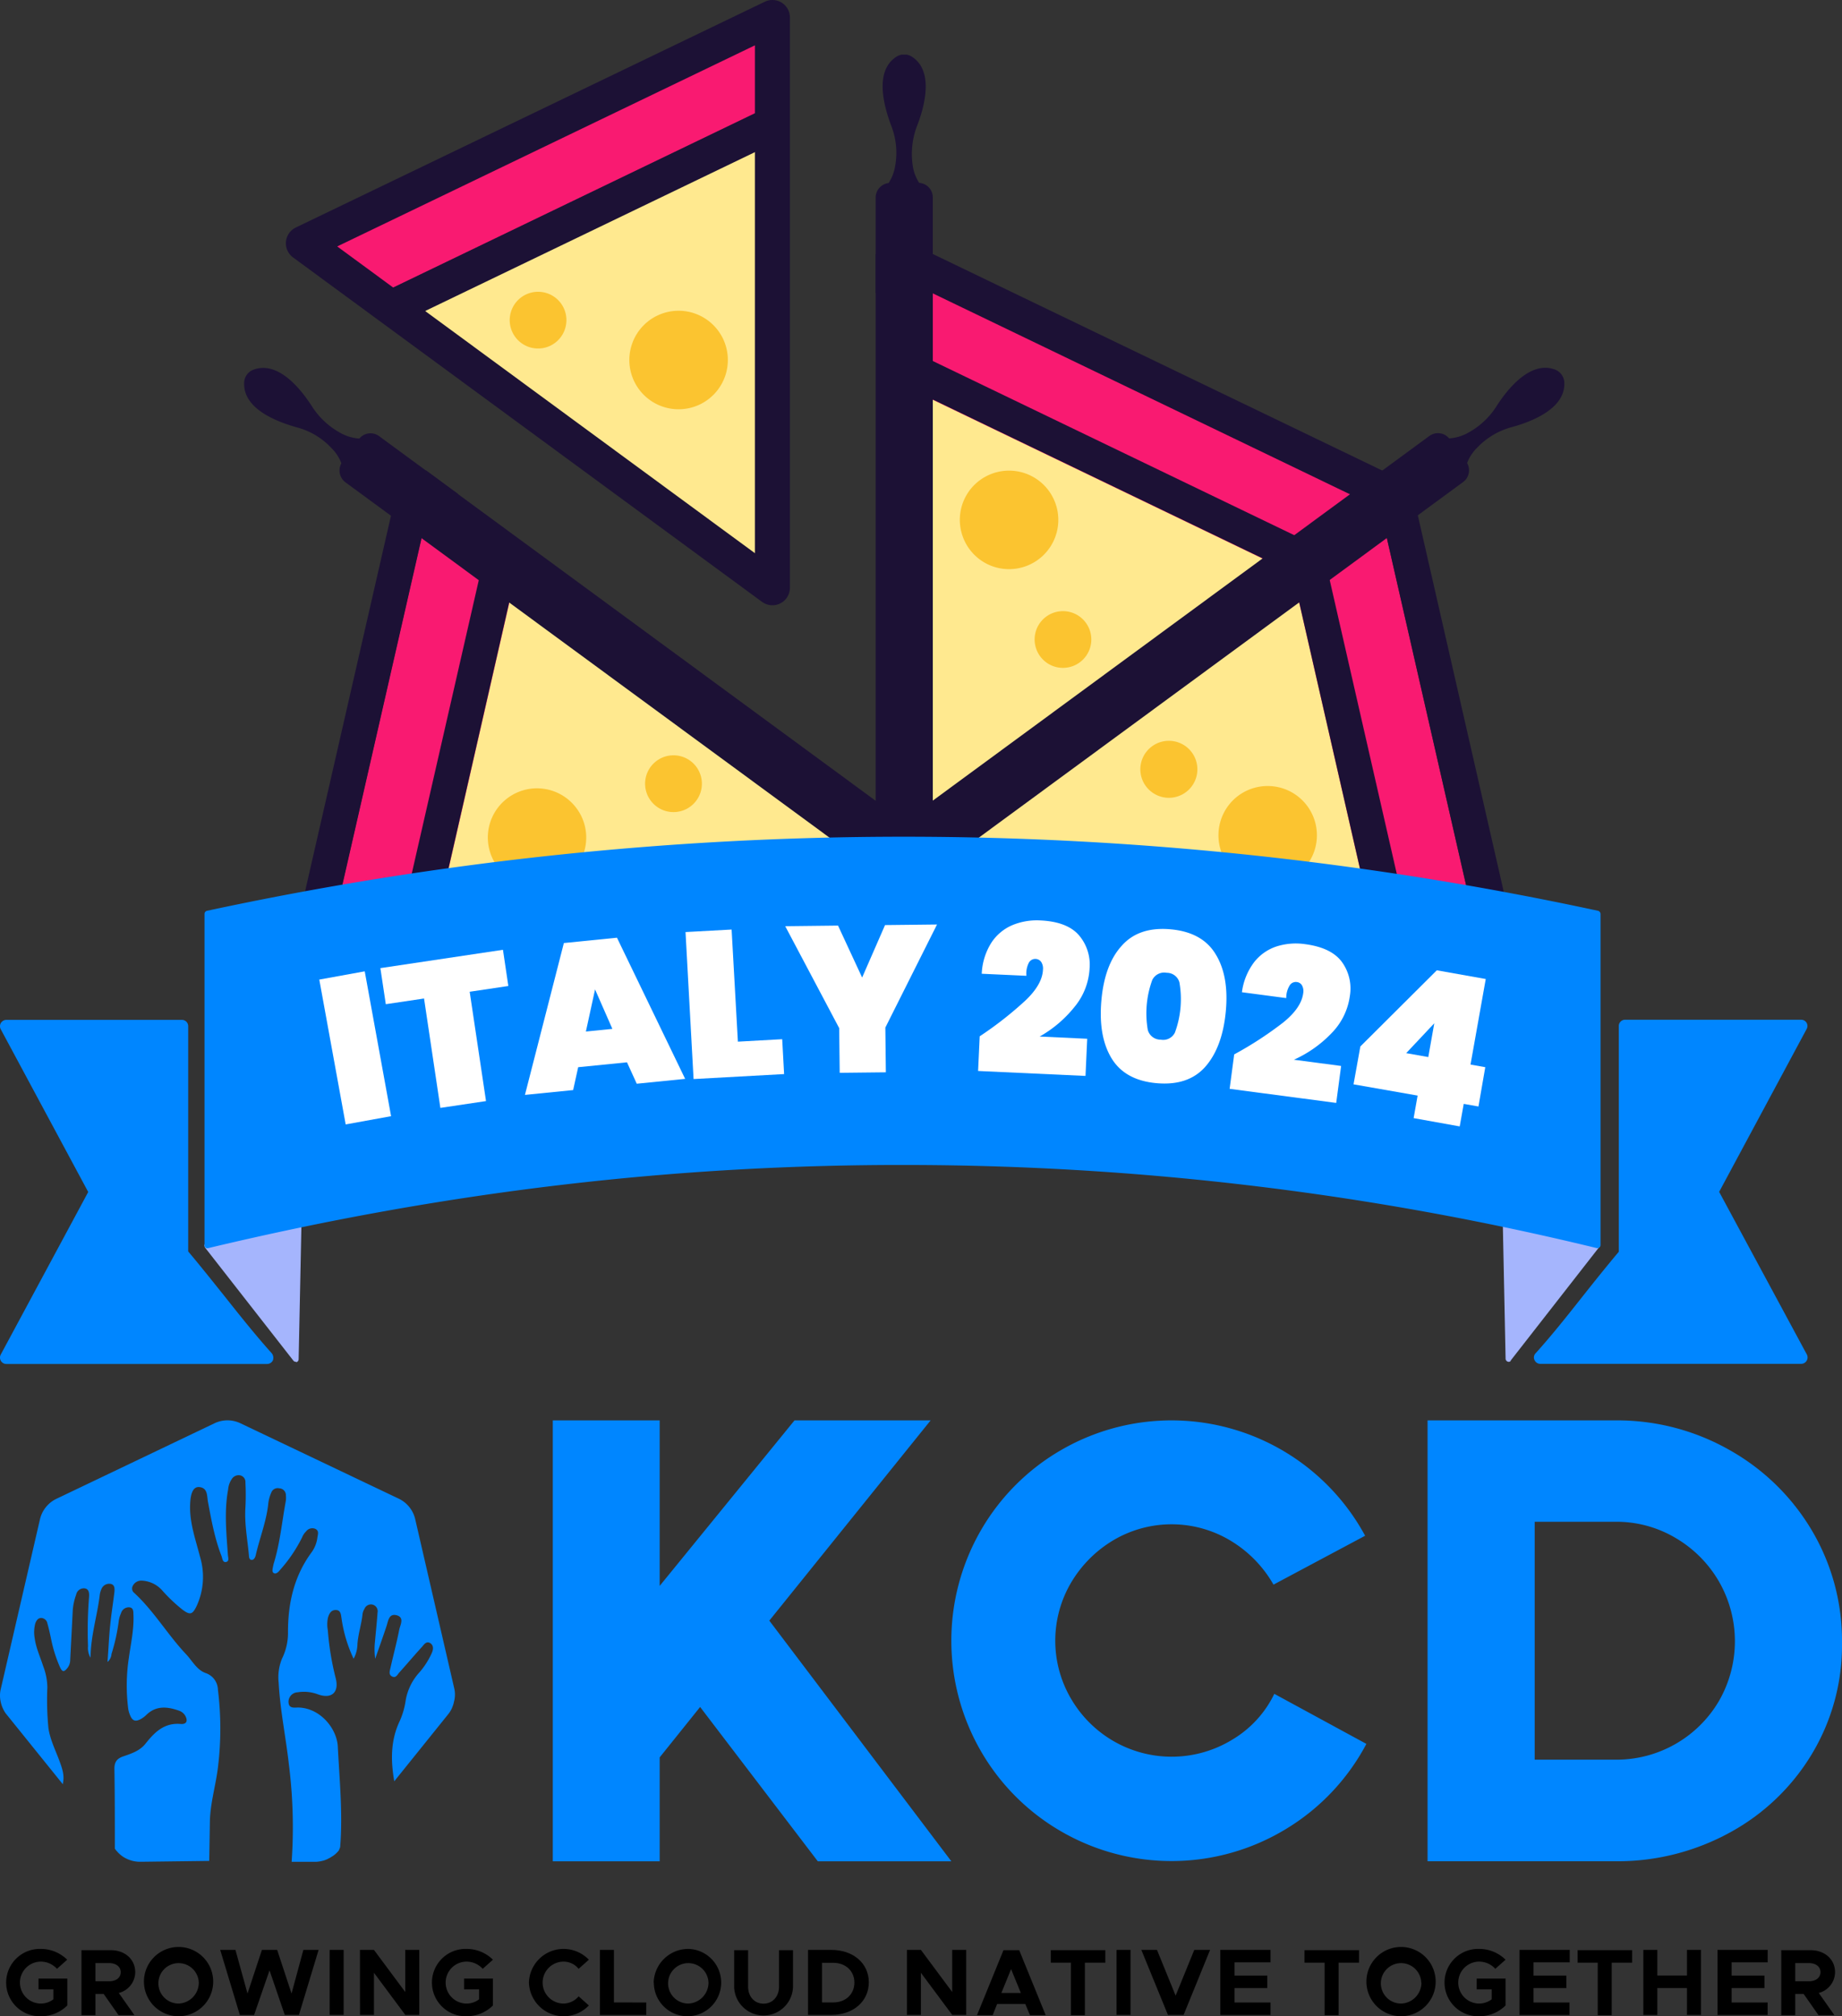 <svg xmlns="http://www.w3.org/2000/svg" xmlns:xlink="http://www.w3.org/1999/xlink" viewBox="0 0 540.38 591.46"><rect x="0" y="0" width="540.38" height="591.46" fill="#333333" stroke="none"/><defs><style>.cls-1,.cls-8{fill:none;}.cls-2{fill:#0086ff;}.cls-3{clip-path:url(#clip-path);}.cls-4{fill:#f91a71;}.cls-5{fill:#ffe98f;}.cls-6{fill:#1c1135;}.cls-7{fill:#fbc430;}.cls-8{stroke:#1c1135;stroke-linejoin:round;stroke-width:10.27px;}.cls-9{fill:#a5b5fd;}.cls-10{clip-path:url(#clip-path-2);}.cls-11{fill:#fff;}</style><clipPath id="clip-path"><rect class="cls-1" x="26.74" y="16.03" width="477.03" height="306.04"/></clipPath><clipPath id="clip-path-2"><rect class="cls-1" x="88.01" y="269.98" width="354.54" height="59.05"/></clipPath></defs><g id="Livello_2" data-name="Livello 2"><g id="Livello_1-2" data-name="Livello 1"><polygon class="cls-2" points="273.01 416.67 233.08 416.67 193.53 465.22 193.53 416.67 162.17 416.67 162.17 546.01 193.53 546.01 193.53 515.52 205.39 500.74 239.91 546.01 279.09 546.01 225.69 475.41 273.01 416.67"/><path class="cls-2" d="M507.16,425.24a66.54,66.54,0,0,0-33.28-8.57H418.8V546h55.08a68.55,68.55,0,0,0,33.53-8.39,63.41,63.41,0,0,0,24.09-23,61.89,61.89,0,0,0,8.88-32.72,63.49,63.49,0,0,0-8.94-33.1A65.12,65.12,0,0,0,507.16,425.24Zm-2.92,73.82a34.87,34.87,0,0,1-30.36,17.14H450.22V446.41h23.66a33.93,33.93,0,0,1,17.63,4.72,35.31,35.31,0,0,1,12.73,12.73,35.17,35.17,0,0,1,0,35.2Z"/><path class="cls-2" d="M373.84,496.89a31.59,31.59,0,0,1-12.29,13.41,34.08,34.08,0,0,1-34.9.44,34.36,34.36,0,0,1-12.41-12.36,33.61,33.61,0,0,1,0-34.15,35.48,35.48,0,0,1,12.41-12.42,33.55,33.55,0,0,1,34.53.25,35.52,35.52,0,0,1,12.42,12.79l26.88-14.34a64.59,64.59,0,0,0-89.16-25.15,64.32,64.32,0,0,0-23.54,23.53,64.8,64.8,0,0,0,0,64.83,64.32,64.32,0,0,0,23.54,23.53,64.62,64.62,0,0,0,65.88-.68,64.26,64.26,0,0,0,23.65-25Z"/><path class="cls-2" d="M133.3,495.46l-11.49-49.8a8.92,8.92,0,0,0-4.78-6L70.58,417.54a8.82,8.82,0,0,0-7.7,0L16.5,439.7a8.92,8.92,0,0,0-4.78,6L.23,495.46a8.08,8.08,0,0,0,0,3.85,7.79,7.79,0,0,0,.31,1.12,10,10,0,0,0,.87,1.8,5.72,5.72,0,0,0,.5.68L18.43,523.4c.06-.24.06-.55.12-.8.31-2.11-.37-4-1.06-5.9-1.18-3.23-2.79-6.34-3.29-9.81A86.34,86.34,0,0,1,13.89,495a17.82,17.82,0,0,0-1.24-6.28c-.87-2.73-2.11-5.34-2.48-8.19a10,10,0,0,1,.18-4.29c.31-.87.81-1.61,1.74-1.61a1.91,1.91,0,0,1,1.8,1.55c.5,1.74.87,3.54,1.25,5.34a39,39,0,0,0,2.42,7.45c.68,1.56,1.24,1.62,2.29.25a3.93,3.93,0,0,0,.75-2.36c.25-4.84.5-9.62.74-14.47a17.07,17.07,0,0,1,1-4.59,2.3,2.3,0,0,1,2.48-1.86c1.31.18,1.37,1.42,1.31,2.48a122.59,122.59,0,0,0-.31,14.47,5.67,5.67,0,0,0,.74,3.41c.06-6.45,1.93-12.17,2.67-18.13a6.53,6.53,0,0,1,.62-2.23,2.46,2.46,0,0,1,2.61-1.31c1.18.25,1.18,1.31,1.12,2.24-.38,3.29-.93,6.58-1.25,9.87-.37,3.48-.49,7-.8,10.8a3.33,3.33,0,0,0,1.18-2.35,55.34,55.34,0,0,0,2.11-9.51,7.84,7.84,0,0,1,.68-2.42,2.35,2.35,0,0,1,2.55-1.74c1.24.19,1.05,1.49,1.11,2.43.13,4.22-.8,8.32-1.36,12.41a53.89,53.89,0,0,0-.19,14.85,7.21,7.21,0,0,0,.44,1.67c.74,2,1.67,2.36,3.54,1.24A7.89,7.89,0,0,0,43,503c2.86-2.73,6.15-2.36,9.5-1.18a3.4,3.4,0,0,1,1.81,1.43c.86,1.49.49,2.6-1.25,2.48-4.9-.43-7.7,2.42-10.37,5.77-1.67,2.12-4.16,2.92-6.52,3.73-2,.68-2.67,1.8-2.6,3.91.12,7.64.12,15.28.12,22.91v.25l.37.5c.13.19.31.31.44.5a9.15,9.15,0,0,0,1.67,1.42,9.38,9.38,0,0,0,2.55,1.12,9.09,9.09,0,0,0,2.24.31h.49l19.93-.25c.07-3.78.13-7.57.19-11.3.06-5.65,1.8-11,2.42-16.58a92.83,92.83,0,0,0-.06-22.35,5.29,5.29,0,0,0-3.66-4.9c-2.55-.94-3.85-3.54-5.65-5.47-5.41-5.71-9.38-12.6-15.22-18a1.63,1.63,0,0,1-.49-2,2.79,2.79,0,0,1,2.79-1.62,8.55,8.55,0,0,1,6,3,47.51,47.51,0,0,0,5.78,5.47c2.29,1.73,3,1.49,4.22-1.06a20.4,20.4,0,0,0,1-14.34c-1.3-5.09-3.16-10.12-2.92-15.53.13-3.16.87-5,2.49-5,2.73.12,2.42,2.6,2.73,4.28,1,5.4,2,10.87,4,16,.24.68.31,2,1.42,1.68.87-.25.5-1.31.44-2-.44-6.4-1.12-12.79.06-19.19A6.41,6.41,0,0,1,68,433.87a2.37,2.37,0,0,1,2.54-1.06A2,2,0,0,1,72,434.92a70.52,70.52,0,0,1,0,7.27c-.31,4.65.56,9.19,1,13.78.07.62,0,1.62.87,1.62.69,0,1.06-.87,1.18-1.49,1.12-4.85,3-9.57,3.6-14.53a11.2,11.2,0,0,1,.94-3.73,2,2,0,0,1,2.35-1.24,2,2,0,0,1,1.93,2.11,6,6,0,0,1-.06,1.8c-1.12,6.09-1.68,12.29-3.54,18.26-.06.31-.13.55-.19.87-.12.68-.37,1.55.31,1.86s1.37-.44,1.8-1a42.75,42.75,0,0,0,6.46-9.56,4.86,4.86,0,0,1,1.12-1.67,2.29,2.29,0,0,1,2.67-.81c1.24.56.81,1.61.68,2.54a9.34,9.34,0,0,1-1.74,4.41c-5.21,7.08-6.95,15.15-6.89,23.72a17,17,0,0,1-1.74,7.39,14.4,14.4,0,0,0-1,7.08c.43,8.07,2.11,16,3,24a146.7,146.7,0,0,1,.81,28.56h6.89a4.85,4.85,0,0,0,.93-.06,8.63,8.63,0,0,0,1.31-.25,4.83,4.83,0,0,0,.93-.31,2.93,2.93,0,0,0,.68-.31,8.26,8.26,0,0,0,1-.56,7.4,7.4,0,0,0,2.11-1.86l.38-.93c.8-9.87-.19-19.69-.69-29.5-.24-5.21-5.09-11.36-11.61-11.48-1.18,0-2.79.37-2.85-1.62a2.8,2.8,0,0,1,2.67-2.85,11.64,11.64,0,0,1,6,.62c4,1.43,6.27-.62,5.15-4.85a81.58,81.58,0,0,1-2.29-14,9.32,9.32,0,0,1,.06-3.72c.37-1.18.93-2.24,2.36-2.18s1.43,1.43,1.61,2.49a40.93,40.93,0,0,0,3.54,11.8,9.29,9.29,0,0,0,1.12-4.23c.19-3,1.18-5.83,1.49-8.81a3.63,3.63,0,0,1,.56-1.56,2.05,2.05,0,0,1,2.3-1.3,2,2,0,0,1,1.55,2.36c-.19,2.79-.5,5.65-.75,8.44a20.31,20.31,0,0,0,.06,5.1c1.12-3.17,2.24-6.34,3.3-9.5.55-1.62.68-3.92,3.1-3.23,2.17.68,1,2.73.68,4.09-.74,3.79-1.74,7.52-2.6,11.31-.19.86-.63,2,.49,2.54s1.55-.56,2.11-1.18c2.24-2.48,4.35-5,6.59-7.45.62-.68,1.3-1.92,2.54-1.12,1.06.75.81,2,.31,3.05a23.4,23.4,0,0,1-3.41,5.34,16.26,16.26,0,0,0-4.16,8.32,22.68,22.68,0,0,1-1.74,6.08c-2.55,5.34-2.67,10.87-1.8,16.58l.18,1.12,15.84-19.69a8,8,0,0,0,1.36-2.48,6.68,6.68,0,0,0,.31-1.12A8,8,0,0,0,133.3,495.46Z"/><g class="cls-3"><path class="cls-4" d="M404.89,149.14,265.28,81.87,261,246.25,125.61,149.14,91.09,300.28l144.64-38.57,31.78-9.07,171.84,47.64Z"/><path class="cls-5" d="M151.4,168.08,123.27,291.32l140.24-39.65,143.78,39.65L379.16,168.08,265.28,113.25l-4.22,132.31Z"/><path class="cls-6" d="M418,292.74v-.28a.33.33,0,0,0-.06-.23.48.48,0,0,0-.06-.28v-.06L388.46,163l-.17-.51v-.06a3.2,3.2,0,0,0-.17-.4.21.21,0,0,0-.06-.11l-.17-.34c-.06-.06-.06-.12-.11-.17a.43.43,0,0,0-.23-.23l-.17-.17-.23-.23c-.06-.06-.11-.12-.17-.12s-.17-.11-.23-.17-.11-.05-.17-.11-.17-.12-.29-.17a.05.05,0,0,1-.05-.06l-119.13-57.4h-.06c-.06,0-.17,0-.23-.11s-.17-.06-.23-.11-.17-.06-.22-.06-.18-.06-.29-.06a.33.33,0,0,1-.23-.06.56.56,0,0,1-.28,0h-.74a.49.49,0,0,0-.29,0c-.06,0-.11.06-.23.06a2.13,2.13,0,0,0-.28.06c-.06,0-.17.06-.23.06s-.17,0-.29.11h-.05L257,105.78v11.41l8.33-4L379.16,168l28.13,123.24,9.81,4.11a1.21,1.21,0,0,0,.29-.46h0a4.89,4.89,0,0,0,.23-.45c0-.06.05-.12.05-.17a.81.81,0,0,0,.12-.35c0-.05,0-.11,0-.17s.06-.23.06-.34v-.23a.48.48,0,0,1,.06-.28C418,292.92,418,292.86,418,292.74Z"/><path class="cls-6" d="M144.33,160.09a.06.06,0,0,0-.06.06c-.11.06-.17.11-.29.17s-.11.06-.17.12-.17.11-.23.17-.11.11-.17.11-.17.12-.22.23l-.18.17a.78.78,0,0,1-.22.23c-.06.06-.06.11-.12.17l-.17.34a.21.21,0,0,1-.06.12c-.05.11-.11.28-.17.45v.06l-.17.51L112.66,291.89V292c0,.11-.06.17-.06.28a.39.39,0,0,1,0,.23V293a.49.49,0,0,0,0,.29v.23c0,.11.06.22.06.34s.06.11.06.17.06.23.11.34.06.12.06.17a3.27,3.27,0,0,0,.23.46h0c.11.17.17.29.28.46l9.82-4.11,28.12-123.24Z"/><path class="cls-6" d="M449,304.73l.34-.52h0a2.5,2.5,0,0,0,.28-.57c0-.05.06-.11.06-.17s.12-.28.17-.4.06-.17.06-.23.06-.28.11-.4a.48.48,0,0,1,.06-.28c0-.12.06-.23.06-.34v-.63a.51.51,0,0,0-.06-.29c0-.11-.06-.22-.06-.34v-.11l-35.6-155.93-.17-.63a.06.06,0,0,0-.06-.06,1.64,1.64,0,0,0-.23-.51c0-.06,0-.11-.11-.17s-.17-.29-.23-.4l-.17-.17c-.06-.12-.17-.23-.23-.34l-.17-.18-.28-.28c-.06-.06-.17-.11-.23-.17s-.17-.17-.29-.23-.17-.11-.22-.17l-.35-.17a.05.05,0,0,1-.05-.06L267.51,71.55h-.06c-.11-.06-.23-.06-.29-.12s-.17-.06-.28-.11a.62.62,0,0,0-.29-.06c-.11,0-.22-.06-.34-.06a.56.56,0,0,1-.28,0c-.12,0-.23-.06-.35-.06H265a.51.51,0,0,0-.29.06,1.27,1.27,0,0,0-.4,0c-.11,0-.17.06-.28.06s-.23.06-.35.11-.17.06-.28.12-.23.06-.34.11H263l-6.11,3V86l8.33-4,139.67,67.26,34.52,151.14Z"/><path class="cls-6" d="M263.51,251.67,91.15,300.28l34.52-151.14,8.73-4.22L125,138,119,140.92a.05.05,0,0,0,0,.06l-.35.17c0,.06-.17.12-.22.17s-.17.17-.29.23-.17.12-.23.17-.17.17-.28.29l-.17.17a1.14,1.14,0,0,0-.23.34l-.17.17c-.06.12-.17.29-.23.4s-.06.12-.11.17-.18.35-.23.52a.05.05,0,0,1-.06.05l-.17.63L80.6,300.39v.11c0,.12-.06.23-.06.35a.48.48,0,0,1-.06.28v.63a.68.68,0,0,0,.06.34.51.51,0,0,0,.06.29,1.35,1.35,0,0,0,.11.4s.06.17.06.22.11.29.17.4.06.12.06.18.17.39.28.57h0l.34.51Z"/><path class="cls-6" d="M256.89,57.91v177l-145.71-107a4.25,4.25,0,0,0-5.76.74,12.89,12.89,0,0,1-5.25-1.49,22.91,22.91,0,0,1-8.68-8c-3.08-4.8-9.87-13.53-17.23-10.67a4.15,4.15,0,0,0-2.62,3.59C71.13,120,81.4,123.75,87,125.35a21.15,21.15,0,0,1,10.15,6,12.45,12.45,0,0,1,3,4.56,4.34,4.34,0,0,0,1.14,5.54L246.45,248,65,298.62l4.51,16.09,180.81-50.44,17.28-11.63,12.78,11.63,144.92,40.4,4.28-16.15L284.05,248,429.26,141.38a4.27,4.27,0,0,0,1.14-5.53,12.3,12.3,0,0,1,3-4.57,21.71,21.71,0,0,1,10.16-6c5.59-1.54,15.86-5.36,15.35-13.24a4.29,4.29,0,0,0-2.63-3.59c-7.36-2.85-14.15,5.88-17.23,10.67a22.59,22.59,0,0,1-8.67,8,13,13,0,0,1-5.25,1.48,4.27,4.27,0,0,0-5.76-.74l-145.72,107v-177a4.28,4.28,0,0,0-4-4.22,12.65,12.65,0,0,1-1.89-5.08,23,23,0,0,1,1.32-11.75c2.05-5.31,5.07-16-1.6-20.2a4.16,4.16,0,0,0-4.45,0c-6.68,4.22-3.65,14.72-1.6,20.2a21.72,21.72,0,0,1,1.2,11.75,13,13,0,0,1-1.94,5.13A4.31,4.31,0,0,0,256.89,57.91Z"/></g><path class="cls-7" d="M362.05,234.44a14.45,14.45,0,1,1-.75,20.42A14.49,14.49,0,0,1,362.05,234.44Z"/><path class="cls-7" d="M337.23,219.54a8.36,8.36,0,1,1-.46,11.81A8.33,8.33,0,0,1,337.23,219.54Z"/><path class="cls-7" d="M166.46,257a14.42,14.42,0,1,1,2.4-20.25A14.36,14.36,0,0,1,166.46,257Z"/><path class="cls-7" d="M202.75,236.43a8.33,8.33,0,1,1,1.37-11.69A8.33,8.33,0,0,1,202.75,236.43Z"/><path class="cls-7" d="M290.1,165.69a14.45,14.45,0,1,0-7.25-19.12A14.48,14.48,0,0,0,290.1,165.69Z"/><path class="cls-7" d="M308.41,195.18a8.32,8.32,0,1,0-4.16-11A8.35,8.35,0,0,0,308.41,195.18Z"/><path class="cls-5" d="M224.32,40.28,121.39,89.86,224.32,165.4Z"/><path class="cls-4" d="M224.32,10.67,94,73.43l17.46,12.84L224.32,31.89Z"/><path class="cls-8" d="M226.6,172.42V5.13L89,71.37Z"/><path class="cls-8" d="M225.06,37.2,115.74,89.86"/><path class="cls-7" d="M205,118.79a14.45,14.45,0,1,1,7.25-19.12A14.46,14.46,0,0,1,205,118.79Z"/><path class="cls-7" d="M161.27,101.5a8.32,8.32,0,1,1,4.17-11A8.34,8.34,0,0,1,161.27,101.5Z"/><path class="cls-9" d="M86.82,399.49a.93.93,0,0,1-.75-.34L60.17,366a1.12,1.12,0,0,1-.17-.86.88.88,0,0,1,.63-.57l26.7-8a1,1,0,0,1,.8.18.9.9,0,0,1,.34.74l-.86,41.25a.91.91,0,0,1-.62.85Z"/><path class="cls-9" d="M442.61,399.49a.59.59,0,0,1-.29-.05.94.94,0,0,1-.63-.86l-.85-41.25a.91.91,0,0,1,.34-.74,1,1,0,0,1,.8-.17l26.7,8a.92.92,0,0,1,.63.57.83.83,0,0,1-.17.86l-25.91,33.2C443.18,399.38,442.89,399.49,442.61,399.49Z"/><path class="cls-2" d="M504.34,349.63,530,301.87a1.87,1.87,0,0,0,0-1.82,1.84,1.84,0,0,0-1.6-.91H476.72A1.83,1.83,0,0,0,474.9,301V367.2c-3.65,4.34-7.25,8.84-10.73,13.24C459.49,386.37,455,392,450.48,397a1.75,1.75,0,0,0-.29,2,1.83,1.83,0,0,0,1.72,1.08h76.51a1.88,1.88,0,0,0,1.65-2.74Z"/><path class="cls-2" d="M79.74,397c-4.56-5.07-9.13-10.78-13.92-16.83-3.48-4.33-7-8.78-10.61-13.06V301a1.84,1.84,0,0,0-1.83-1.82H1.86a1.9,1.9,0,0,0-1.6.91,1.87,1.87,0,0,0-.05,1.82l25.67,47.76L.21,397.38a1.89,1.89,0,0,0,.05,1.83,1.84,1.84,0,0,0,1.6.91H78.37A1.88,1.88,0,0,0,80.08,399,2.18,2.18,0,0,0,79.74,397Z"/><path class="cls-2" d="M264.65,246.42A970.07,970.07,0,0,0,60.91,268.1v97.1a873.29,873.29,0,0,1,206.31-24.42A859,859,0,0,1,468.57,365.2V268.1A970.61,970.61,0,0,0,264.65,246.42Z"/><path class="cls-2" d="M60.91,366.17a.92.92,0,0,1-.57-.17.9.9,0,0,1-.34-.74V268.1a.93.93,0,0,1,.74-.92,973.3,973.3,0,0,1,204-21.73h.06a965.66,965.66,0,0,1,204,21.73,1,1,0,0,1,.75.92v97.1a.94.94,0,0,1-.35.75,1,1,0,0,1-.8.17,859,859,0,0,0-201.17-24.37c-69.09-.22-136.47,7.76-206.08,24.37C61.08,366.12,61,366.17,60.91,366.17Zm.92-97.27v95.22c68.52-16.26,134.93-24.19,202.88-24.19h2.51a862.77,862.77,0,0,1,200.43,24.13V268.9a966.24,966.24,0,0,0-202.94-21.51h-.06A963.08,963.08,0,0,0,61.83,268.9Z"/><g class="cls-10"><path class="cls-11" d="M122,324.41c-5.13-5.48-10.38-10.9-15.69-16.32,1.09,6.11,2.17,12.27,3.2,18.37-4.45.8-9,1.6-13.41,2.46q-4-21.15-8-42.28,7-1.36,14-2.57c1,5.94,2,11.93,3.14,17.86,3.14-6.67,6.39-13.35,9.7-20q8-1.27,15.91-2.39c-4.16,7.53-8.27,15.12-12.21,22.71,6.57,6.5,13,13.12,19.29,19.74C132.57,322.76,127.27,323.55,122,324.41Z"/><path class="cls-11" d="M140.62,288.41a18.17,18.17,0,0,1,6.67-8.67,24.27,24.27,0,0,1,11.47-4.17,24.75,24.75,0,0,1,10.73,1,18.86,18.86,0,0,1,8,5.19,20.08,20.08,0,0,1,4.62,8.56c-4.9.46-9.75.91-14.66,1.43a7.65,7.65,0,0,0-3.19-3,7.57,7.57,0,0,0-4.4-.68,6.69,6.69,0,0,0-5.25,3.19,12.61,12.61,0,0,0,1.66,13.64,6.58,6.58,0,0,0,5.76,1.88,7.55,7.55,0,0,0,6.5-5.25c4.85-.51,9.65-1,14.5-1.43a21.92,21.92,0,0,1-2.91,9.25,19,19,0,0,1-6.62,6.62,23.21,23.21,0,0,1-9.82,3.13,22.72,22.72,0,0,1-11.63-1.37,19.39,19.39,0,0,1-8.45-6.73,24.15,24.15,0,0,1-4.16-10.9A23.25,23.25,0,0,1,140.62,288.41Z"/><path class="cls-11" d="M219.18,273.8a19.24,19.24,0,0,1,8.5,7.25A21.21,21.21,0,0,1,230.93,292a22.13,22.13,0,0,1-2.33,11.19,20.3,20.3,0,0,1-7.54,8.1,24.75,24.75,0,0,1-11.69,3.48c-6,.34-12,.8-18,1.31-1.2-14.32-2.34-28.58-3.54-42.9q9.4-.78,18.83-1.37A25.42,25.42,0,0,1,219.18,273.8Zm-4.68,26.08a9.2,9.2,0,0,0,2.34-7.25c-.17-3.08-1.2-5.42-3.14-7a11,11,0,0,0-7.64-2.05c-1.14.05-2.23.17-3.37.22.46,6.39.86,12.78,1.32,19.17,1.08-.05,2.16-.17,3.25-.22A10.39,10.39,0,0,0,214.5,299.88Z"/><path class="cls-11" d="M264.31,270c0,14.32,0,28.7.06,43-4.51,0-9.07.06-13.58.11-.23-14.32-.46-28.69-.68-43C254.84,270,259.58,270,264.31,270Z"/><path class="cls-11" d="M308.24,271c-.17,3.54-.34,7.13-.51,10.67-3.94-.17-7.93-.34-11.87-.46-.34,10.79-.68,21.57-1.08,32.3-4.51-.18-9-.29-13.58-.35.17-10.78.4-21.56.57-32.35-3.94-.05-7.87-.11-11.75-.11,0-3.54.05-7.13.05-10.67C282.8,270,295.52,270.32,308.24,271Z"/><path class="cls-11" d="M340.08,309.58c-4.85-.4-9.64-.75-14.49-1.09L323,314.82c-4.74-.28-9.47-.57-14.21-.79,5.94-14.1,12.16-28.07,18.6-42,5.48.34,10.9.74,16.38,1.2q6.42,22.15,12.15,44.33c-4.73-.46-9.47-.92-14.26-1.32C341.11,314,340.59,311.8,340.08,309.58Zm-2.57-10.39c-1-4.11-2.05-8.16-3.08-12.26-1.65,3.88-3.25,7.75-4.85,11.63C332.21,298.79,334.89,299,337.51,299.19Z"/><path class="cls-11" d="M375.57,309.46c4.39.52,8.78,1.09,13.12,1.71-.46,3.37-.91,6.74-1.37,10.1-8.79-1.2-17.63-2.28-26.47-3.19,1.54-14.27,3-28.53,4.56-42.79,4.74.51,9.42,1,14.15,1.59C378.19,287.72,376.88,298.62,375.57,309.46Z"/><path class="cls-11" d="M442.61,286.7c-7.25,8.78-14.27,17.68-21.17,26.58l-2.23,12.9c-4.45-.8-8.95-1.48-13.4-2.23l2.05-12.89q-5.48-16-11.47-32,8.06,1.11,16.09,2.4c1.6,5.42,3.14,10.78,4.68,16.2,3.2-4.62,6.39-9.24,9.64-13.86Z"/></g><path class="cls-2" d="M264.65,246.42A970.07,970.07,0,0,0,60.91,268.1v97.1a873.29,873.29,0,0,1,206.31-24.42A859,859,0,0,1,468.57,365.2V268.1A970.61,970.61,0,0,0,264.65,246.42Z"/><path class="cls-11" d="M107,284.94l7.73,42.49-13.32,2.42-7.74-42.49Z"/><path class="cls-11" d="M147.55,278.62l1.58,10.62-11.34,1.69L142.58,323l-13.39,2-4.79-32.09-11.22,1.67L111.59,284Z"/><path class="cls-11" d="M183.94,311.63l-14.32,1.43-1.48,6.71L154,321.19l11.42-44.55L181,275.08l20,41.41-14.2,1.42Zm-4.29-9.81-5.08-11.57-2.69,12.35Z"/><path class="cls-11" d="M216.47,305.57l13-.72.56,10.23-26.56,1.46-2.36-43.12,13.52-.74Z"/><path class="cls-11" d="M274.89,271.2l-15.16,30.24.15,13.12-13.54.15-.15-13.11-15.83-29.9,15.49-.18,7.07,15.24,6.72-15.39Z"/><path class="cls-11" d="M300.79,293.53q5-4.74,5.18-9.07a3.51,3.51,0,0,0-.53-2.29,2.1,2.1,0,0,0-1.64-.87,2.15,2.15,0,0,0-2,1.17,7,7,0,0,0-.69,3.78l-13.1-.6a18.45,18.45,0,0,1,2.89-9.21,13.82,13.82,0,0,1,6.19-5.09,18.83,18.83,0,0,1,8.13-1.34c5.19.24,8.95,1.67,11.25,4.28a13.24,13.24,0,0,1,3.18,9.76,19.31,19.31,0,0,1-4.46,11.37A35.33,35.33,0,0,1,305,304.07l13.95.65-.5,10.9-31.51-1.45.47-10.17A105.65,105.65,0,0,0,300.79,293.53Z"/><path class="cls-11" d="M329.11,277.4q5-5.62,14.29-4.79t13.2,7.26q4,6.45,3,16.9t-6,16.16q-5,5.64-14.27,4.82t-13.22-7.27q-3.93-6.44-3-17T329.11,277.4ZM346,288.18a3.83,3.83,0,0,0-3.73-2.81,3.89,3.89,0,0,0-4.23,2.1,28.53,28.53,0,0,0-1.31,14.7,3.9,3.9,0,0,0,3.8,2.82,3.83,3.83,0,0,0,4.16-2.11,28.37,28.37,0,0,0,1.31-14.7Z"/><path class="cls-11" d="M376.38,300q5.36-4.3,5.93-8.6a3.51,3.51,0,0,0-.34-2.32,2,2,0,0,0-1.56-1,2.12,2.12,0,0,0-2.07,1,7,7,0,0,0-1,3.71l-13-1.72a18.48,18.48,0,0,1,3.67-8.93,13.82,13.82,0,0,1,6.6-4.54,18.81,18.81,0,0,1,8.2-.64q7.74,1,10.85,5.22a13.25,13.25,0,0,1,2.34,10,19.26,19.26,0,0,1-5.41,10.94,35.18,35.18,0,0,1-11,7.75l13.85,1.83L392,323.54l-31.27-4.13,1.34-10.1A106,106,0,0,0,376.38,300Z"/><path class="cls-11" d="M397.08,318.09l2-11.11,22.43-22.34,14.36,2.55-4.47,25.1,4.33.77-2,11.53-4.32-.77-1.18,6.61L414.71,328l1.17-6.61Zm23.69-17.91-8.24,8.76,6.48,1.15Z"/><path d="M11.36,580.41h8.39v7.89A10.9,10.9,0,0,1,12,591.46a9.88,9.88,0,1,1,0-19.75,11,11,0,0,1,7.71,3.17l-3,2.67A6.4,6.4,0,0,0,12,575.44a6.15,6.15,0,0,0,0,12.3,6.07,6.07,0,0,0,3.67-1.25v-2.92H11.3v-3.16Z"/><path d="M34.84,584.63l4.6,6.52H34.78l-4.35-6.21H28v6.21h-4.1V572.08h8.57c4.16,0,7.2,2.67,7.2,6.46A6.34,6.34,0,0,1,34.84,584.63ZM28,581.21h4c2.05,0,3.42-1.05,3.42-2.67S34,575.87,32,575.87H28Z"/><path d="M42.23,581.59a10.16,10.16,0,1,1,10.19,9.87A10.17,10.17,0,0,1,42.23,581.59Zm16.09,0a5.93,5.93,0,1,0-5.9,6.15A6.15,6.15,0,0,0,58.32,581.59Z"/><path d="M64.6,572h4.47l3.54,12.8L76.84,572h4.47l4.22,12.8L89,572h4.47l-5.77,19.07H83.54L79.07,578l-4.53,13.11H70.37Z"/><path d="M96.71,572h4.1v19.07h-4.1Z"/><path d="M105.6,572h4.1l9.19,12.36V572H123v19.07h-4.1l-9.19-12.36v12.36h-4.1Z"/><path d="M136.22,580.41h8.39v7.89a10.85,10.85,0,0,1-7.7,3.16,9.88,9.88,0,1,1,0-19.75,10.94,10.94,0,0,1,7.7,3.17l-3,2.67a6.42,6.42,0,0,0-4.72-2.11,6.15,6.15,0,0,0,0,12.3,6,6,0,0,0,3.66-1.25v-2.92h-4.41v-3.16Z"/><path d="M155.17,581.59a10.17,10.17,0,0,1,10.19-9.88,10.35,10.35,0,0,1,7.39,3.17l-3,2.67a5.68,5.68,0,0,0-4.41-2.11,6.15,6.15,0,0,0,0,12.3,5.88,5.88,0,0,0,4.41-2.12l3,2.68a10.2,10.2,0,0,1-17.58-6.71Z"/><path d="M189.59,587.43v3.66H176V572h4.1v15.41Z"/><path d="M191.76,581.59A10.17,10.17,0,0,1,202,571.71a9.88,9.88,0,1,1-10.19,9.88Zm16.09,0a5.93,5.93,0,1,0-5.9,6.15A6.15,6.15,0,0,0,207.85,581.59Z"/><path d="M215.37,582.89V572.08h4.1v10.69c0,2.92,1.86,5,4.53,5s4.54-2.11,4.54-5V572.08h4.1v10.81a8.64,8.64,0,0,1-17.27,0Z"/><path d="M237.05,572h6.83c6.4,0,11,3.91,11,9.5s-4.54,9.57-11,9.57h-6.83Zm7.39,15.41c3.67,0,6.21-2.43,6.21-5.84s-2.61-5.78-6.21-5.78h-3.29v11.62Z"/><path d="M266.06,572h4.1l9.19,12.36V572h4.1v19.07h-4.1l-9.19-12.36v12.36h-4.1Z"/><path d="M300.78,587.86h-8.26l-1.3,3.29h-4.6l7.77-19.07H299l7.77,19.07h-4.6Zm-1.3-3.23-2.86-7-2.85,7Z"/><path d="M314.27,575.75h-6v-3.67h16v3.67h-6v15.4h-4.1v-15.4Z"/><path d="M327.56,572h4.1v19.07h-4.1Z"/><path d="M355,572l-7.77,19.07h-4.6L334.83,572h4.59l5.47,13.42L350.36,572Z"/><path d="M362.16,575.75v3.79h9.63v3.66h-9.63v4.23h10.56v3.66H358V572h14.72v3.66H362.16Z"/><path d="M388.69,575.75h-6v-3.67h16v3.67h-6v15.4h-4.1v-15.4Z"/><path d="M400.86,581.59a10.16,10.16,0,1,1,10.19,9.87A10.17,10.17,0,0,1,400.86,581.59Zm16.09,0a5.93,5.93,0,1,0-5.9,6.15A6.15,6.15,0,0,0,417,581.59Z"/><path d="M433.29,580.41h8.39v7.89a10.9,10.9,0,0,1-7.71,3.16,9.88,9.88,0,1,1,0-19.75,11,11,0,0,1,7.71,3.17l-3,2.67a6.44,6.44,0,0,0-4.73-2.11,6.15,6.15,0,0,0,0,12.3,6.07,6.07,0,0,0,3.67-1.25v-2.92h-4.41v-3.16Z"/><path d="M449.88,575.75v3.79h9.63v3.66h-9.63v4.23h10.56v3.66H445.78V572H460.5v3.66H449.88Z"/><path d="M468.82,575.75h-6v-3.67h16v3.67h-6v15.4h-4.1v-15.4Z"/><path d="M499,572v19.07h-4.1V583.2h-8.7v7.89h-4.1V572h4.1v7.52h8.7V572Z"/><path d="M508,575.75v3.79h9.63v3.66H508v4.23h10.56v3.66H503.86V572h14.72v3.66H508Z"/><path d="M533.56,584.63l4.59,6.52h-4.66l-4.35-6.21h-2.48v6.21h-4.1V572.08h8.57c4.16,0,7.21,2.67,7.21,6.46A6.35,6.35,0,0,1,533.56,584.63Zm-6.9-3.42h4c2,0,3.41-1.05,3.41-2.67s-1.36-2.67-3.41-2.67h-4Z"/></g></g></svg>